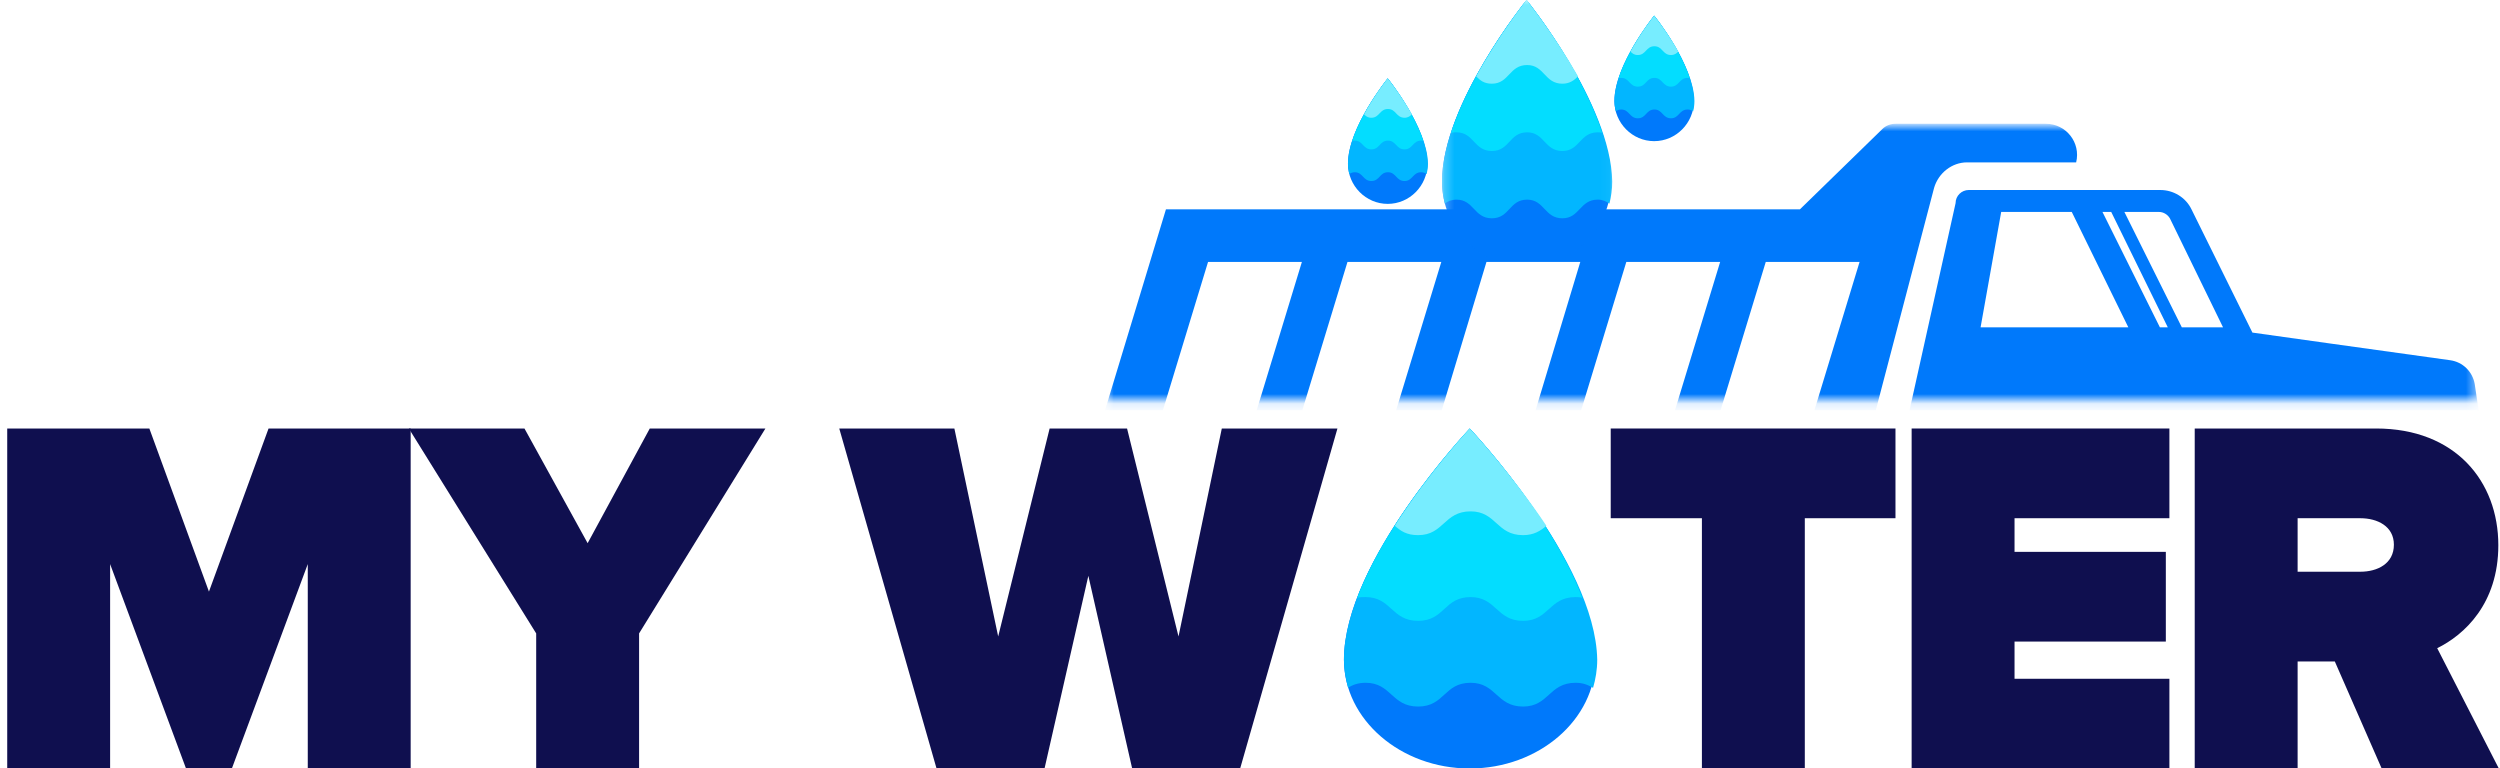 <svg xmlns="http://www.w3.org/2000/svg" fill="none" viewBox="0 0 257 79" height="79" width="257">
<g clip-path="url(#clip0_489_226)">
<path fill="#0F0F4F" d="M256.88 79H244.836L240.018 67.996H236.195V79H225.617V44.05H244.26C252.429 44.05 256.828 49.5 256.828 56.05C256.828 62.075 253.319 65.272 250.544 66.634L256.88 79ZM242.636 58.774C244.417 58.774 246.092 57.936 246.092 55.997C246.092 54.111 244.417 53.273 242.636 53.273H236.195V58.774H242.636Z"></path>
<path fill="#0F0F4F" d="M223.014 79H196.516V44.05H223.014V53.273H207.094V56.731H222.647V65.953H207.094V69.778H223.014V79Z"></path>
<path fill="#0F0F4F" d="M185.534 79H174.956V53.273H165.582V44.05H194.855V53.273H185.534V79Z"></path>
<path fill="#0079FB" d="M151.09 44.056C151.09 44.056 138.156 57.678 138.156 67.821C138.156 73.966 143.98 79 151.09 79C158.199 79 164.024 73.966 164.024 67.821C164.024 57.678 151.09 44.056 151.09 44.056Z"></path>
<path fill="#02B6FF" d="M138.156 67.821C138.156 68.783 138.327 69.746 138.584 70.708C139.012 70.412 139.612 70.19 140.383 70.19C143.038 70.19 143.038 72.633 145.779 72.633C148.52 72.633 148.434 70.19 151.175 70.19C153.831 70.19 153.831 72.633 156.572 72.633C159.227 72.633 159.227 70.19 161.968 70.19C162.739 70.19 163.253 70.412 163.767 70.708C164.024 69.82 164.195 68.857 164.195 67.821C164.024 57.678 151.09 44.056 151.09 44.056C151.09 44.056 138.156 57.678 138.156 67.821Z"></path>
<path fill="#03DDFF" d="M162.654 61.454C159.399 52.792 151.09 44.056 151.09 44.056C151.09 44.056 142.781 52.792 139.526 61.454C139.783 61.38 140.04 61.38 140.383 61.38C143.038 61.38 143.038 63.823 145.779 63.823C148.52 63.823 148.435 61.38 151.176 61.38C153.831 61.38 153.831 63.823 156.572 63.823C159.228 63.823 159.228 61.38 161.969 61.38C162.14 61.38 162.397 61.38 162.654 61.454Z"></path>
<path fill="#77EDFF" d="M151.089 44.056C151.089 44.056 146.978 48.424 143.38 54.05C143.98 54.569 144.579 55.013 145.779 55.013C148.434 55.013 148.434 52.569 151.175 52.569C153.83 52.569 153.83 55.013 156.571 55.013C157.685 55.013 158.37 54.569 158.97 54.05C155.201 48.424 151.089 44.056 151.089 44.056Z"></path>
<path fill="#0F0F4F" d="M127.487 79H116.386L111.882 59.194L107.378 79H96.277L86.275 44.05H98.11L102.613 65.429L107.902 44.05H115.862L121.151 65.429L125.602 44.05H137.489L127.487 79Z"></path>
<path fill="#0F0F4F" d="M65.698 79H55.12V65.115L42.028 44.05H53.915L60.409 55.84L66.797 44.05H78.685L65.698 65.115V79Z"></path>
<path fill="#0F0F4F" d="M42.217 79H31.639V57.988L23.836 79H19.123L11.32 57.988V79H0.742V44.05H15.353L21.48 60.818L27.607 44.05H42.217V79Z"></path>
<mask height="30" width="142" y="12" x="113" maskUnits="userSpaceOnUse" style="mask-type:luminance" id="mask0_489_226">
<path fill="white" d="M254.583 12.898H113.596V41.112H254.583V12.898Z"></path>
</mask>
<g mask="url(#mask0_489_226)">
<path fill="#0079FB" d="M254.399 39.467C254.174 38.204 253.182 37.212 251.875 37.031C245.971 36.219 231.548 34.19 231.548 34.19L225.283 21.517C224.697 20.3 223.434 19.533 222.083 19.533H202.386C201.665 19.533 201.034 20.119 201.034 20.886L196.302 42.172H254.805L254.399 39.467ZM217.034 21.788L222.849 33.649H222.037L216.133 21.788H217.034ZM205.722 21.788H212.978L218.792 33.649H203.604L205.722 21.788ZM224.291 33.649L218.387 21.788H221.947C222.398 21.788 222.849 22.059 223.074 22.465L228.528 33.649H224.291Z"></path>
<path fill="#0079FB" d="M202.206 16.692H213.429C213.925 14.662 212.392 12.723 210.319 12.723H194.859C194.364 12.723 193.868 12.904 193.507 13.264L185.034 21.517H119.86L113.596 42.172H119.545L124.187 26.929H133.833L129.19 42.172H133.878L138.52 26.929H148.166L143.523 42.172H148.211L152.808 26.929H162.453L157.856 42.172H162.543L167.185 26.929H176.831L172.188 42.172H176.876L181.519 26.929H191.164L186.522 42.172H192.831L198.826 19.308C199.276 17.774 200.673 16.692 202.206 16.692Z"></path>
</g>
<mask height="26" width="18" y="0" x="148" maskUnits="userSpaceOnUse" style="mask-type:luminance" id="mask1_489_226">
<path fill="white" d="M165.962 0H148.238V25.796H165.962V0Z"></path>
</mask>
<g mask="url(#mask1_489_226)">
<path fill="#0079FB" d="M156.93 0C156.93 0 148.238 10.697 148.238 18.663C148.238 23.488 152.152 27.441 156.93 27.441C161.708 27.441 165.622 23.488 165.622 18.663C165.622 10.697 156.93 0 156.93 0Z"></path>
<path fill="#02B6FF" d="M148.238 18.663C148.238 19.418 148.353 20.174 148.526 20.93C148.814 20.697 149.217 20.523 149.735 20.523C151.52 20.523 151.52 22.441 153.361 22.441C155.203 22.441 155.146 20.523 156.988 20.523C158.772 20.523 158.772 22.441 160.614 22.441C162.398 22.441 162.398 20.523 164.241 20.523C164.759 20.523 165.104 20.697 165.449 20.93C165.622 20.232 165.737 19.476 165.737 18.663C165.622 10.697 156.93 0 156.93 0C156.93 0 148.238 10.697 148.238 18.663Z"></path>
<path fill="#03DDFF" d="M164.701 13.662C162.514 6.86 156.93 0 156.93 0C156.93 0 151.346 6.86 149.159 13.662C149.332 13.604 149.505 13.604 149.734 13.604C151.519 13.604 151.519 15.523 153.361 15.523C155.203 15.523 155.146 13.604 156.988 13.604C158.772 13.604 158.772 15.523 160.614 15.523C162.398 15.523 162.398 13.604 164.24 13.604C164.355 13.604 164.528 13.604 164.701 13.662Z"></path>
<path fill="#77EDFF" d="M156.93 0C156.93 0 154.167 3.43 151.749 7.849C152.153 8.256 152.556 8.604 153.361 8.604C155.146 8.604 155.146 6.686 156.988 6.686C158.772 6.686 158.772 8.604 160.614 8.604C161.362 8.604 161.823 8.256 162.226 7.849C159.693 3.43 156.93 0 156.93 0Z"></path>
</g>
<path fill="#0079FB" d="M170.048 1.612C170.048 1.612 165.962 6.64 165.962 10.384C165.962 12.652 167.802 14.51 170.048 14.51C172.293 14.51 174.133 12.652 174.133 10.384C174.133 6.64 170.048 1.612 170.048 1.612Z"></path>
<path fill="#02B6FF" d="M165.962 10.384C165.962 10.739 166.016 11.095 166.098 11.45C166.233 11.34 166.422 11.258 166.666 11.258C167.504 11.258 167.504 12.16 168.37 12.16C169.236 12.16 169.209 11.258 170.074 11.258C170.914 11.258 170.914 12.16 171.779 12.16C172.618 12.16 172.618 11.258 173.484 11.258C173.727 11.258 173.89 11.34 174.052 11.45C174.133 11.122 174.187 10.767 174.187 10.384C174.133 6.64 170.048 1.612 170.048 1.612C170.048 1.612 165.962 6.64 165.962 10.384Z"></path>
<path fill="#03DDFF" d="M173.7 8.034C172.672 4.837 170.048 1.612 170.048 1.612C170.048 1.612 167.423 4.837 166.395 8.034C166.476 8.007 166.558 8.007 166.666 8.007C167.504 8.007 167.504 8.908 168.37 8.908C169.236 8.908 169.209 8.007 170.074 8.007C170.913 8.007 170.913 8.908 171.779 8.908C172.618 8.908 172.618 8.007 173.484 8.007C173.538 8.007 173.619 8.007 173.7 8.034Z"></path>
<path fill="#77EDFF" d="M170.048 1.612C170.048 1.612 168.749 3.225 167.613 5.301C167.802 5.493 167.992 5.657 168.37 5.657C169.209 5.657 169.209 4.755 170.075 4.755C170.914 4.755 170.914 5.657 171.779 5.657C172.131 5.657 172.347 5.493 172.537 5.301C171.347 3.225 170.048 1.612 170.048 1.612Z"></path>
<path fill="#0079FB" d="M142.656 8.061C142.656 8.061 138.571 13.089 138.571 16.833C138.571 19.101 140.411 20.959 142.656 20.959C144.901 20.959 146.741 19.101 146.741 16.833C146.741 13.089 142.656 8.061 142.656 8.061Z"></path>
<path fill="#02B6FF" d="M138.571 16.833C138.571 17.188 138.625 17.544 138.706 17.899C138.841 17.789 139.031 17.707 139.274 17.707C140.113 17.707 140.113 18.609 140.979 18.609C141.844 18.609 141.817 17.707 142.683 17.707C143.522 17.707 143.522 18.609 144.387 18.609C145.226 18.609 145.226 17.707 146.092 17.707C146.335 17.707 146.498 17.789 146.66 17.899C146.741 17.571 146.795 17.215 146.795 16.833C146.741 13.089 142.656 8.061 142.656 8.061C142.656 8.061 138.571 13.089 138.571 16.833Z"></path>
<path fill="#03DDFF" d="M146.308 14.483C145.28 11.286 142.656 8.061 142.656 8.061C142.656 8.061 140.031 11.286 139.003 14.483C139.085 14.456 139.166 14.456 139.274 14.456C140.113 14.456 140.113 15.357 140.979 15.357C141.844 15.357 141.817 14.456 142.683 14.456C143.521 14.456 143.521 15.357 144.387 15.357C145.226 15.357 145.226 14.456 146.092 14.456C146.146 14.456 146.227 14.456 146.308 14.483Z"></path>
<path fill="#77EDFF" d="M142.656 8.061C142.656 8.061 141.357 9.674 140.221 11.75C140.411 11.942 140.6 12.105 140.979 12.105C141.817 12.105 141.817 11.204 142.683 11.204C143.522 11.204 143.522 12.105 144.387 12.105C144.739 12.105 144.955 11.942 145.145 11.75C143.955 9.674 142.656 8.061 142.656 8.061Z"></path>
</g>
<defs>
<clipPath id="clip0_489_226">
<rect fill="white" height="79" width="257"></rect>
</clipPath>
</defs>
</svg>
